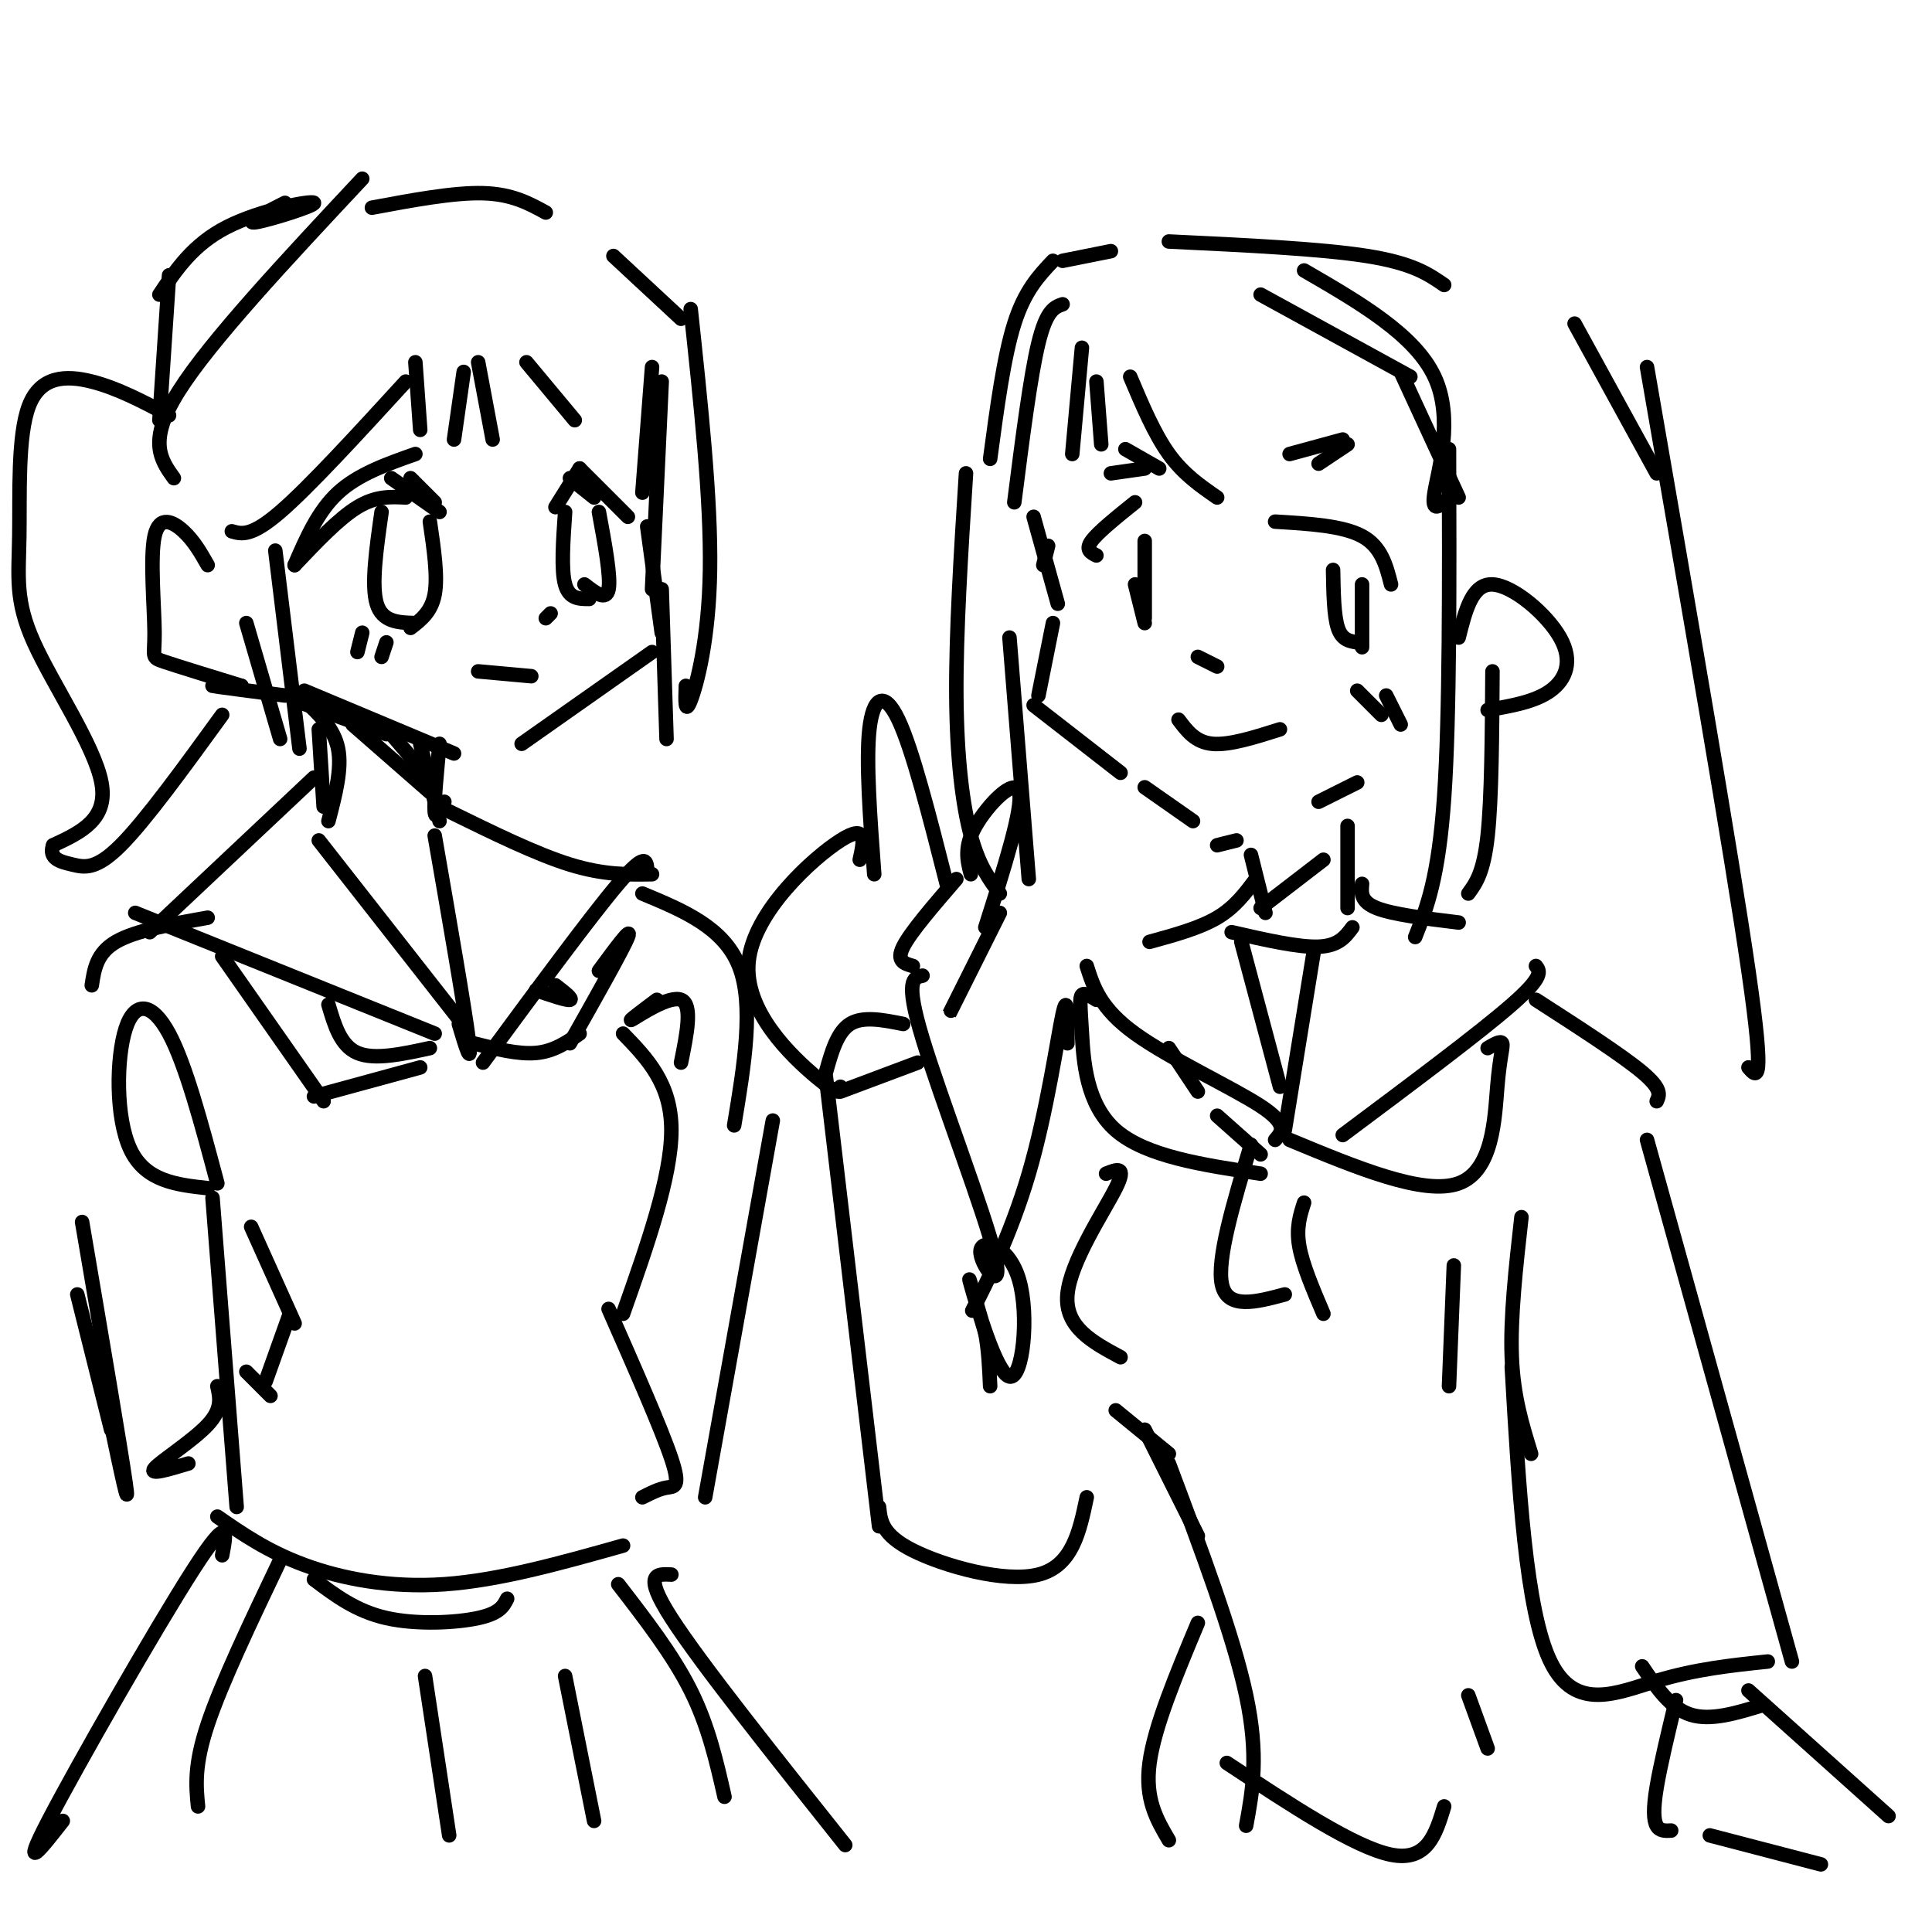 <svg viewBox='0 0 400 400' version='1.1' xmlns='http://www.w3.org/2000/svg' xmlns:xlink='http://www.w3.org/1999/xlink'><g fill='none' stroke='rgb(0,0,0)' stroke-width='3' stroke-linecap='round' stroke-linejoin='round'><path d='M135,76c0.000,0.000 -2.000,26.000 -2,26'/><path d='M137,79c0.000,0.000 -2.000,43.000 -2,43'/><path d='M134,109c0.000,0.000 3.000,22.000 3,22'/><path d='M135,135c0.000,0.000 -27.000,19.000 -27,19'/><path d='M63,143c0.000,0.000 31.000,13.000 31,13'/><path d='M61,145c0.000,0.000 19.000,7.000 19,7'/><path d='M43,117c-1.424,-2.506 -2.848,-5.011 -5,-7c-2.152,-1.989 -5.030,-3.461 -6,1c-0.970,4.461 -0.030,14.855 0,20c0.030,5.145 -0.848,5.041 2,6c2.848,0.959 9.424,2.979 16,5'/><path d='M50,142c0.489,0.689 -6.289,-0.089 -6,0c0.289,0.089 7.644,1.044 15,2'/><path d='M63,145c3.083,2.917 6.167,5.833 7,10c0.833,4.167 -0.583,9.583 -2,15'/><path d='M91,154c-0.583,6.000 -1.167,12.000 -1,14c0.167,2.000 1.083,0.000 2,-2'/><path d='M87,154c0.000,0.000 4.000,16.000 4,16'/><path d='M66,151c0.000,0.000 1.000,16.000 1,16'/><path d='M66,174c0.000,0.000 29.000,37.000 29,37'/><path d='M90,173c3.083,17.750 6.167,35.500 7,42c0.833,6.500 -0.583,1.750 -2,-3'/><path d='M65,161c0.000,0.000 -34.000,32.000 -34,32'/><path d='M28,189c0.000,0.000 62.000,25.000 62,25'/><path d='M93,168c9.000,4.417 18.000,8.833 25,11c7.000,2.167 12.000,2.083 17,2'/><path d='M134,180c-0.167,-1.833 -0.333,-3.667 -6,3c-5.667,6.667 -16.833,21.833 -28,37'/><path d='M46,198c0.000,0.000 21.000,30.000 21,30'/><path d='M65,227c0.000,0.000 22.000,-6.000 22,-6'/><path d='M68,208c1.250,4.250 2.500,8.500 6,10c3.500,1.500 9.250,0.250 15,-1'/><path d='M98,216c4.667,1.167 9.333,2.333 13,2c3.667,-0.333 6.333,-2.167 9,-4'/><path d='M118,216c5.500,-9.750 11.000,-19.500 12,-22c1.000,-2.500 -2.500,2.250 -6,7'/><path d='M111,205c3.167,1.083 6.333,2.167 7,2c0.667,-0.167 -1.167,-1.583 -3,-3'/><path d='M43,190c-7.500,1.333 -15.000,2.667 -19,5c-4.000,2.333 -4.500,5.667 -5,9'/><path d='M129,214c5.000,5.167 10.000,10.333 10,20c0.000,9.667 -5.000,23.833 -10,38'/><path d='M44,248c0.000,0.000 5.000,64.000 5,64'/><path d='M126,271c5.489,12.467 10.978,24.933 13,31c2.022,6.067 0.578,5.733 -1,6c-1.578,0.267 -3.289,1.133 -5,2'/><path d='M45,287c0.533,2.356 1.067,4.711 -2,8c-3.067,3.289 -9.733,7.511 -11,9c-1.267,1.489 2.867,0.244 7,-1'/><path d='M45,314c5.200,3.600 10.400,7.200 18,10c7.600,2.800 17.600,4.800 29,4c11.400,-0.800 24.200,-4.400 37,-8'/><path d='M45,245c-3.274,-12.292 -6.548,-24.583 -10,-31c-3.452,-6.417 -7.083,-6.958 -9,-1c-1.917,5.958 -2.119,18.417 1,25c3.119,6.583 9.560,7.292 16,8'/><path d='M136,207c-3.222,2.422 -6.444,4.844 -5,4c1.444,-0.844 7.556,-4.956 10,-4c2.444,0.956 1.222,6.978 0,13'/><path d='M133,185c8.417,3.500 16.833,7.000 20,15c3.167,8.000 1.083,20.500 -1,33'/><path d='M160,232c0.000,0.000 -14.000,78.000 -14,78'/><path d='M17,253c4.000,23.500 8.000,47.000 9,54c1.000,7.000 -1.000,-2.500 -3,-12'/><path d='M16,268c0.000,0.000 7.000,28.000 7,28'/><path d='M61,117c2.417,-5.583 4.833,-11.167 9,-15c4.167,-3.833 10.083,-5.917 16,-8'/><path d='M61,117c4.583,-4.833 9.167,-9.667 13,-12c3.833,-2.333 6.917,-2.167 10,-2'/><path d='M81,99c0.000,0.000 10.000,7.000 10,7'/><path d='M85,99c0.000,0.000 5.000,5.000 5,5'/><path d='M79,106c-1.083,7.583 -2.167,15.167 -1,19c1.167,3.833 4.583,3.917 8,4'/><path d='M89,108c0.833,5.667 1.667,11.333 1,15c-0.667,3.667 -2.833,5.333 -5,7'/><path d='M115,105c0.000,0.000 5.000,-8.000 5,-8'/><path d='M120,97c0.000,0.000 10.000,10.000 10,10'/><path d='M118,99c0.000,0.000 5.000,4.000 5,4'/><path d='M124,106c1.250,6.750 2.500,13.500 2,16c-0.500,2.500 -2.750,0.750 -5,-1'/><path d='M117,106c-0.417,6.000 -0.833,12.000 0,15c0.833,3.000 2.917,3.000 5,3'/><path d='M114,127c0.000,0.000 -1.000,1.000 -1,1'/><path d='M99,139c0.000,0.000 11.000,1.000 11,1'/><path d='M48,110c2.000,0.583 4.000,1.167 10,-4c6.000,-5.167 16.000,-16.083 26,-27'/><path d='M86,75c0.000,0.000 1.000,14.000 1,14'/><path d='M96,77c0.000,0.000 -2.000,14.000 -2,14'/><path d='M99,75c0.000,0.000 3.000,16.000 3,16'/><path d='M109,75c0.000,0.000 10.000,12.000 10,12'/><path d='M127,53c0.000,0.000 14.000,13.000 14,13'/><path d='M143,64c2.111,19.733 4.222,39.467 4,54c-0.222,14.533 -2.778,23.867 -4,27c-1.222,3.133 -1.111,0.067 -1,-3'/><path d='M137,122c0.000,0.000 1.000,31.000 1,31'/><path d='M57,114c0.000,0.000 5.000,41.000 5,41'/><path d='M51,129c0.000,0.000 7.000,24.000 7,24'/><path d='M113,44c-3.500,-1.917 -7.000,-3.833 -13,-4c-6.000,-0.167 -14.500,1.417 -23,3'/><path d='M75,37c-15.750,16.833 -31.500,33.667 -38,44c-6.500,10.333 -3.750,14.167 -1,18'/><path d='M35,86c-5.341,-2.828 -10.682,-5.656 -16,-7c-5.318,-1.344 -10.613,-1.206 -13,5c-2.387,6.206 -1.867,18.478 -2,27c-0.133,8.522 -0.921,13.294 3,22c3.921,8.706 12.549,21.344 14,29c1.451,7.656 -4.274,10.328 -10,13'/><path d='M11,175c-0.988,2.833 1.542,3.417 4,4c2.458,0.583 4.845,1.167 10,-4c5.155,-5.167 13.077,-16.083 21,-27'/><path d='M33,87c0.000,0.000 2.000,-30.000 2,-30'/><path d='M33,61c3.488,-5.208 6.976,-10.417 14,-14c7.024,-3.583 17.583,-5.542 18,-5c0.417,0.542 -9.310,3.583 -12,4c-2.690,0.417 1.655,-1.792 6,-4'/><path d='M75,131c0.000,0.000 -1.000,4.000 -1,4'/><path d='M80,133c0.000,0.000 -1.000,3.000 -1,3'/><path d='M73,150c0.000,0.000 16.000,14.000 16,14'/><path d='M81,152c0.000,0.000 6.000,7.000 6,7'/><path d='M52,254c0.000,0.000 9.000,20.000 9,20'/><path d='M60,272c0.000,0.000 -5.000,14.000 -5,14'/><path d='M51,284c0.000,0.000 5.000,5.000 5,5'/><path d='M216,117c0.000,0.000 1.000,-4.000 1,-4'/><path d='M214,107c0.000,0.000 5.000,18.000 5,18'/><path d='M218,129c0.000,0.000 -3.000,15.000 -3,15'/><path d='M214,146c0.000,0.000 18.000,14.000 18,14'/><path d='M273,166c0.000,0.000 8.000,-4.000 8,-4'/><path d='M302,132c1.393,-5.589 2.786,-11.179 7,-11c4.214,0.179 11.250,6.125 14,11c2.750,4.875 1.214,8.679 -2,11c-3.214,2.321 -8.107,3.161 -13,4'/><path d='M220,63c-1.667,0.583 -3.333,1.167 -5,8c-1.667,6.833 -3.333,19.917 -5,33'/><path d='M224,72c0.000,0.000 -2.000,22.000 -2,22'/><path d='M227,79c0.000,0.000 1.000,13.000 1,13'/><path d='M234,78c2.500,5.917 5.000,11.833 8,16c3.000,4.167 6.500,6.583 10,9'/><path d='M261,61c0.000,0.000 31.000,17.000 31,17'/><path d='M290,77c0.000,0.000 12.000,26.000 12,26'/><path d='M270,56c11.467,6.644 22.933,13.289 27,22c4.067,8.711 0.733,19.489 0,24c-0.733,4.511 1.133,2.756 3,1'/><path d='M242,50c15.750,0.750 31.500,1.500 41,3c9.500,1.500 12.750,3.750 16,6'/><path d='M326,67c0.000,0.000 17.000,31.000 17,31'/><path d='M300,93c0.083,27.583 0.167,55.167 -1,72c-1.167,16.833 -3.583,22.917 -6,29'/><path d='M309,139c-0.083,13.167 -0.167,26.333 -1,34c-0.833,7.667 -2.417,9.833 -4,12'/><path d='M200,98c-1.044,16.467 -2.089,32.933 -2,46c0.089,13.067 1.311,22.733 3,29c1.689,6.267 3.844,9.133 6,12'/><path d='M209,132c0.000,0.000 4.000,50.000 4,50'/><path d='M341,76c8.750,50.417 17.500,100.833 21,125c3.500,24.167 1.750,22.083 0,20'/><path d='M205,95c1.417,-10.583 2.833,-21.167 5,-28c2.167,-6.833 5.083,-9.917 8,-13'/><path d='M220,54c0.000,0.000 10.000,-2.000 10,-2'/><path d='M264,108c7.000,0.417 14.000,0.833 18,3c4.000,2.167 5.000,6.083 6,10'/><path d='M276,118c0.083,4.750 0.167,9.500 1,12c0.833,2.500 2.417,2.750 4,3'/><path d='M282,121c0.000,0.000 0.000,13.000 0,13'/><path d='M227,115c-1.167,-0.583 -2.333,-1.167 -1,-3c1.333,-1.833 5.167,-4.917 9,-8'/><path d='M237,112c0.000,0.000 0.000,16.000 0,16'/><path d='M235,121c0.000,0.000 2.000,8.000 2,8'/><path d='M248,136c0.000,0.000 4.000,2.000 4,2'/><path d='M244,149c1.750,2.333 3.500,4.667 7,5c3.500,0.333 8.750,-1.333 14,-3'/><path d='M237,163c0.000,0.000 10.000,7.000 10,7'/><path d='M252,175c0.000,0.000 4.000,-1.000 4,-1'/><path d='M267,94c0.000,0.000 11.000,-3.000 11,-3'/><path d='M273,96c0.000,0.000 6.000,-4.000 6,-4'/><path d='M233,93c0.000,0.000 7.000,4.000 7,4'/><path d='M230,98c0.000,0.000 7.000,-1.000 7,-1'/><path d='M259,177c0.000,0.000 3.000,12.000 3,12'/><path d='M279,171c0.000,0.000 0.000,17.000 0,17'/><path d='M282,183c-0.167,1.833 -0.333,3.667 3,5c3.333,1.333 10.167,2.167 17,3'/><path d='M260,182c-2.167,2.917 -4.333,5.833 -8,8c-3.667,2.167 -8.833,3.583 -14,5'/><path d='M255,193c6.917,1.583 13.833,3.167 18,3c4.167,-0.167 5.583,-2.083 7,-4'/><path d='M318,200c0.833,1.083 1.667,2.167 -5,8c-6.667,5.833 -20.833,16.417 -35,27'/><path d='M272,197c0.000,0.000 -6.000,37.000 -6,37'/><path d='M225,200c1.400,4.400 2.800,8.800 10,14c7.200,5.200 20.200,11.200 26,15c5.800,3.800 4.400,5.400 3,7'/><path d='M257,195c0.000,0.000 8.000,30.000 8,30'/><path d='M267,236c13.935,5.792 27.869,11.583 35,9c7.131,-2.583 7.458,-13.542 8,-20c0.542,-6.458 1.298,-8.417 1,-9c-0.298,-0.583 -1.649,0.208 -3,1'/><path d='M227,207c-1.238,-0.786 -2.476,-1.571 -3,-1c-0.524,0.571 -0.333,2.500 0,8c0.333,5.500 0.810,14.571 7,20c6.190,5.429 18.095,7.214 30,9'/><path d='M252,231c0.000,0.000 9.000,8.000 9,8'/><path d='M229,243c2.200,-0.889 4.400,-1.778 2,3c-2.400,4.778 -9.400,15.222 -10,22c-0.600,6.778 5.200,9.889 11,13'/><path d='M301,262c0.000,0.000 -1.000,25.000 -1,25'/><path d='M242,217c0.000,0.000 6.000,9.000 6,9'/><path d='M259,237c-3.583,11.917 -7.167,23.833 -6,29c1.167,5.167 7.083,3.583 13,2'/><path d='M270,249c-0.833,2.583 -1.667,5.167 -1,9c0.667,3.833 2.833,8.917 5,14'/><path d='M231,292c0.000,0.000 11.000,9.000 11,9'/><path d='M315,252c-1.167,10.417 -2.333,20.833 -2,29c0.333,8.167 2.167,14.083 4,20'/><path d='M318,207c8.917,5.750 17.833,11.500 22,15c4.167,3.500 3.583,4.750 3,6'/><path d='M341,236c0.000,0.000 30.000,108.000 30,108'/><path d='M313,283c1.444,25.222 2.889,50.444 8,61c5.111,10.556 13.889,6.444 22,4c8.111,-2.444 15.556,-3.222 23,-4'/><path d='M340,345c2.917,4.333 5.833,8.667 10,10c4.167,1.333 9.583,-0.333 15,-2'/><path d='M347,352c-1.622,6.733 -3.244,13.467 -4,18c-0.756,4.533 -0.644,6.867 0,8c0.644,1.133 1.822,1.067 3,1'/><path d='M362,350c0.000,0.000 29.000,26.000 29,26'/><path d='M354,380c0.000,0.000 23.000,6.000 23,6'/><path d='M242,303c6.667,17.750 13.333,35.500 16,48c2.667,12.500 1.333,19.750 0,27'/><path d='M254,365c13.250,8.750 26.500,17.500 34,19c7.500,1.500 9.250,-4.250 11,-10'/><path d='M304,351c0.000,0.000 4.000,11.000 4,11'/><path d='M221,216c0.030,-5.440 0.060,-10.881 -1,-6c-1.060,4.881 -3.208,20.083 -7,33c-3.792,12.917 -9.226,23.548 -11,27c-1.774,3.452 0.113,-0.274 2,-4'/><path d='M191,202c-1.854,0.375 -3.708,0.749 0,13c3.708,12.251 12.980,36.377 15,45c2.020,8.623 -3.210,1.741 -3,-1c0.210,-2.741 5.860,-1.343 8,6c2.140,7.343 0.768,20.631 -2,20c-2.768,-0.631 -6.934,-15.180 -8,-19c-1.066,-3.820 0.967,3.090 3,10'/><path d='M204,276c0.667,3.500 0.833,7.250 1,11'/><path d='M171,223c0.000,0.000 11.000,93.000 11,93'/><path d='M182,312c0.289,2.889 0.578,5.778 7,9c6.422,3.222 18.978,6.778 26,5c7.022,-1.778 8.511,-8.889 10,-16'/><path d='M171,222c1.167,-4.167 2.333,-8.333 5,-10c2.667,-1.667 6.833,-0.833 11,0'/><path d='M174,226c0.000,0.000 16.000,-6.000 16,-6'/><path d='M199,205c-1.667,3.333 -3.333,6.667 -2,4c1.333,-2.667 5.667,-11.333 10,-20'/><path d='M189,200c-1.750,-0.500 -3.500,-1.000 -2,-4c1.500,-3.000 6.250,-8.500 11,-14'/><path d='M201,181c-0.733,-2.822 -1.467,-5.644 1,-10c2.467,-4.356 8.133,-10.244 9,-7c0.867,3.244 -3.067,15.622 -7,28'/><path d='M196,183c-3.533,-13.911 -7.067,-27.822 -10,-34c-2.933,-6.178 -5.267,-4.622 -6,2c-0.733,6.622 0.133,18.311 1,30'/><path d='M178,178c0.845,-3.815 1.690,-7.631 -4,-4c-5.690,3.631 -17.917,14.708 -19,25c-1.083,10.292 8.976,19.798 14,24c5.024,4.202 5.012,3.101 5,2'/><path d='M281,143c0.000,0.000 5.000,5.000 5,5'/><path d='M287,144c0.000,0.000 3.000,6.000 3,6'/><path d='M261,188c0.000,0.000 13.000,-10.000 13,-10'/><path d='M237,296c0.000,0.000 11.000,22.000 11,22'/><path d='M248,336c-4.500,10.750 -9.000,21.500 -10,29c-1.000,7.500 1.500,11.750 4,16'/><path d='M65,327c4.356,3.289 8.711,6.578 15,8c6.289,1.422 14.511,0.978 19,0c4.489,-0.978 5.244,-2.489 6,-4'/><path d='M58,323c-6.083,12.750 -12.167,25.500 -15,34c-2.833,8.500 -2.417,12.750 -2,17'/><path d='M128,328c5.667,7.333 11.333,14.667 15,22c3.667,7.333 5.333,14.667 7,22'/><path d='M46,322c0.867,-4.511 1.733,-9.022 -6,3c-7.733,12.022 -24.067,40.578 -30,52c-5.933,11.422 -1.467,5.711 3,0'/><path d='M139,326c-3.000,-0.167 -6.000,-0.333 0,9c6.000,9.333 21.000,28.167 36,47'/><path d='M88,347c0.000,0.000 5.000,33.000 5,33'/><path d='M117,347c0.000,0.000 6.000,30.000 6,30'/></g>
</svg>